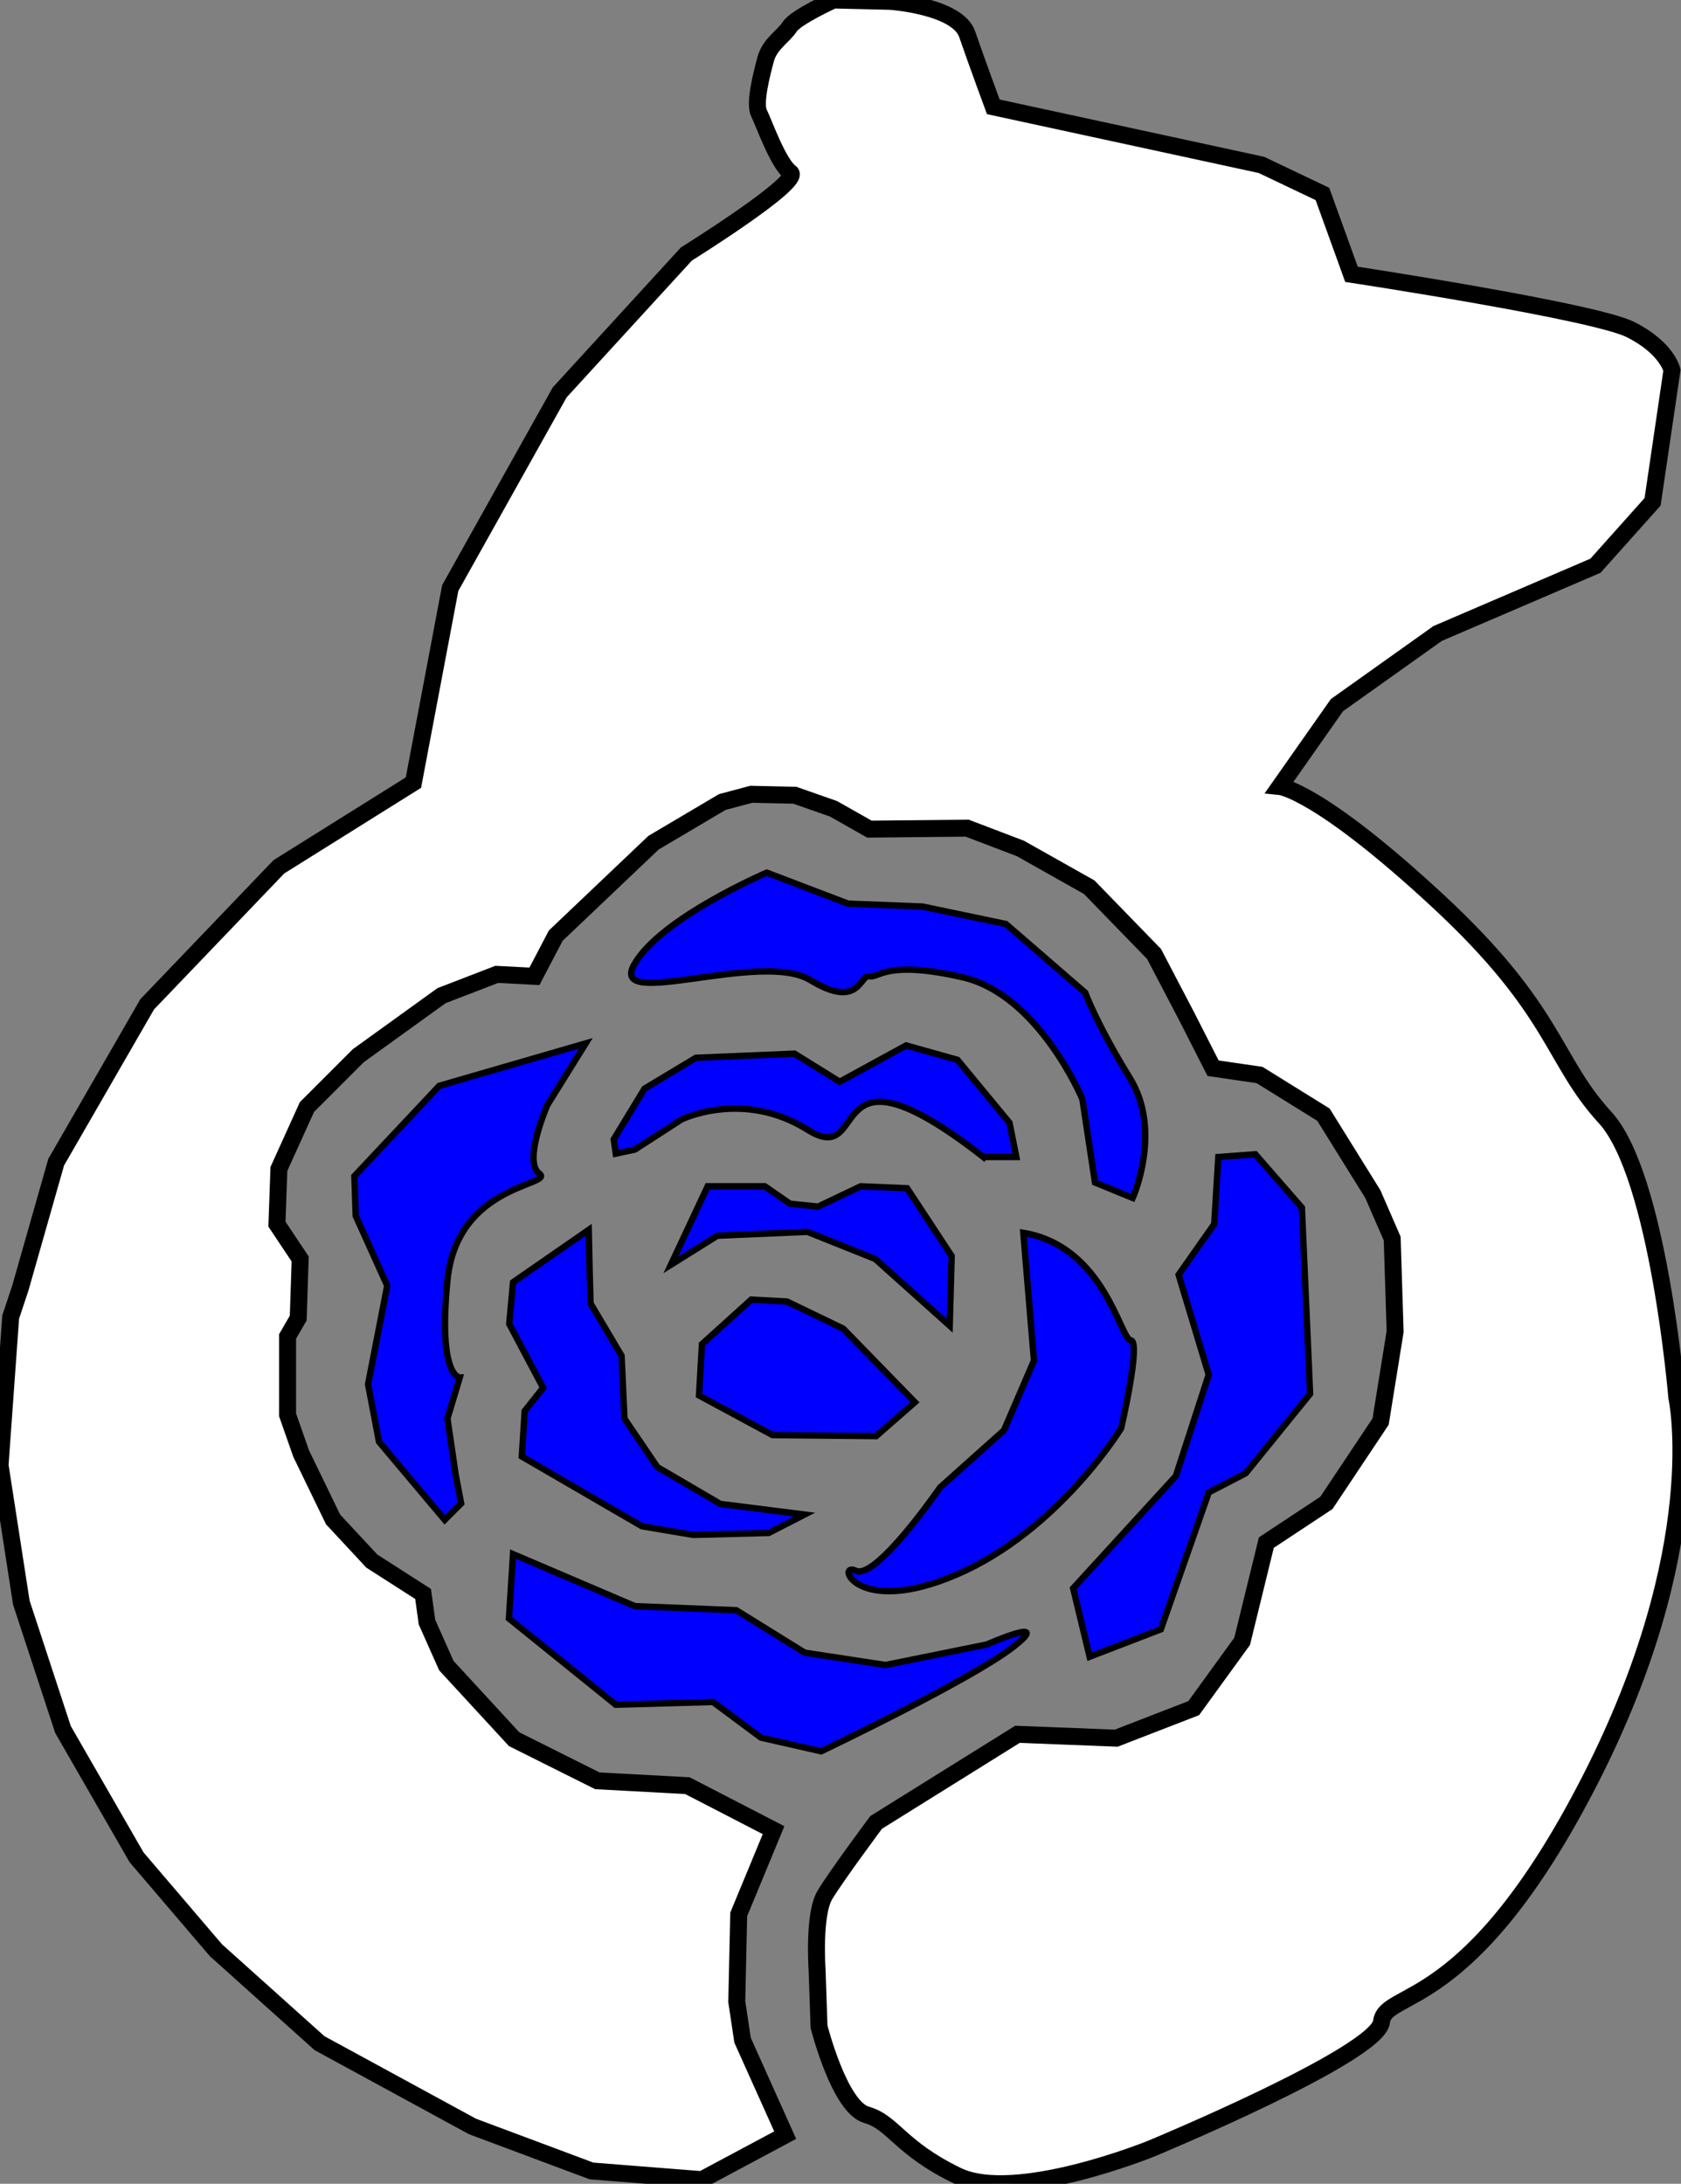 <?xml version="1.0" encoding="UTF-8" standalone="no"?>
<!-- Created with Inkscape (http://www.inkscape.org/) -->

<svg
   width="39.643mm"
   height="51.499mm"
   viewBox="0 0 39.643 51.499"
   version="1.1"
   id="svg1"
   xml:space="preserve"
   inkscape:version="1.4 (e7c3feb100, 2024-10-09)"
   sodipodi:docname="icon.svg"
   xmlns:inkscape="http://www.inkscape.org/namespaces/inkscape"
   xmlns:sodipodi="http://sodipodi.sourceforge.net/DTD/sodipodi-0.dtd"
   xmlns="http://www.w3.org/2000/svg"
   xmlns:svg="http://www.w3.org/2000/svg"><rect x="0" y="0" width="39.643" height="51.499" fill="#808080" stroke="none"/><sodipodi:namedview
     id="namedview1"
     pagecolor="#ffffff"
     bordercolor="#000000"
     borderopacity="0.25"
     inkscape:showpageshadow="2"
     inkscape:pageopacity="0.0"
     inkscape:pagecheckerboard="0"
     inkscape:deskcolor="#d1d1d1"
     inkscape:document-units="mm"
     inkscape:zoom="2"
     inkscape:cx="86.25"
     inkscape:cy="131.25"
     inkscape:window-width="1680"
     inkscape:window-height="1022"
     inkscape:window-x="0"
     inkscape:window-y="0"
     inkscape:window-maximized="1"
     inkscape:current-layer="layer2" /><defs
     id="defs1" /><g
     inkscape:groupmode="layer"
     id="layer2"
     inkscape:label="Layer 2"
     transform="translate(-85.187,-104.198)"><path
       style="fill:#ffffff;stroke-width:0.4;stroke:#000000;stroke-opacity:1;stroke-dasharray:none;fill-opacity:1"
       d="m 106.2,104.23 -1.356,-0.032 c 0,0 -0.888,0.404 -1.033,0.63 -0.145,0.226 -0.468,0.404 -0.565,0.759 -0.097,0.355 -0.274,1.049 -0.161,1.275 0.113,0.226 0.452,1.195 0.743,1.405 0.291,0.21 -2.454,1.921 -2.454,1.921 l -2.989,3.265 -2.58,4.612 -0.868,4.589 -3.174,1.986 -3.105,3.242 -2.146,3.722 -0.845,2.968 -0.228,0.685 -0.251,3.493 0.502,3.242 0.982,2.991 1.735,3.014 1.872,2.192 2.443,2.192 3.607,1.964 2.808,1.05 2.603,0.205 1.964,-1.05 -1.005,-2.238 -0.137,-0.913 0.046,-2.055 0.822,-1.986 -2.032,-1.05 -2.123,-0.114 -1.964,-0.982 -1.598,-1.735 -0.457,-1.027 -0.091,-0.662 -1.21,-0.776 -0.913,-0.982 -0.753,-1.553 -0.32,-0.913 v -1.849 l 0.251,-0.434 0.046,-1.393 -0.548,-0.822 0.046,-1.301 0.662,-1.461 1.21,-1.21 1.964,-1.416 1.301,-0.502 0.89,0.046 0.502,-0.959 2.306,-2.192 1.621,-0.959 0.685,-0.183 1.027,0.023 0.913,0.32 0.845,0.479 2.306,-0.023 1.256,0.479 1.621,0.913 1.53,1.575 0.776,1.484 0.616,1.21 1.096,0.16 1.507,0.936 1.164,1.872 0.457,1.05 0.069,2.192 -0.342,2.123 -1.279,1.918 -1.416,0.936 -0.571,2.329 -1.142,1.575 -1.827,0.708 -2.329,-0.091 -3.333,2.078 c 0,0 -0.936,1.256 -1.21,1.712 -0.274,0.457 -0.183,1.758 -0.183,1.758 l 0.046,1.347 c 0,0 0.479,1.895 1.119,2.078 0.639,0.183 0.776,0.776 2.146,1.438 1.37,0.662 4.566,-0.639 4.566,-0.639 0,0 5.343,-2.215 5.434,-2.991 0.091,-0.776 2.078,-0.16 4.909,-5.685 2.831,-5.525 2.055,-9.042 2.055,-9.042 0,0 -0.434,-5.229 -1.69,-6.598 -1.256,-1.37 -1.142,-2.512 -3.95,-5.114 -2.808,-2.603 -3.722,-2.694 -3.722,-2.694 l 1.347,-1.918 2.375,-1.69 3.722,-1.598 1.347,-1.507 0.457,-3.105 c 0,0 -0.114,-0.525 -0.982,-0.959 -0.868,-0.434 -6.576,-1.301 -6.576,-1.301 l -0.685,-1.895 -1.438,-0.685 -6.324,-1.37 c 0,0 -0.388,-1.05 -0.616,-1.712 -0.228,-0.662 -1.796,-0.774 -1.796,-0.774 z"
       id="path1" /><path
       style="fill:#0000ff;stroke-width:0.15;stroke:#000000;stroke-opacity:1;stroke-dasharray:none"
       d="m 103.27,124.777 c 0,0 -2.512,1.073 -3.128,2.169 -0.616,1.096 2.991,-0.342 4.155,0.365 1.164,0.708 1.164,-0.137 1.393,-0.091 0.228,0.046 0.388,-0.388 2.192,0.023 1.804,0.411 2.831,2.877 2.831,2.877 l 0.297,1.964 0.89,0.365 c 0,0 0.708,-1.575 -0.069,-2.831 -0.776,-1.256 -1.05,-2.009 -1.05,-2.009 l -1.872,-1.621 -1.964,-0.411 -1.758,-0.069 z"
       id="path2" /><path
       style="fill:#0000ff;stroke-width:0.15;stroke:#000000;stroke-opacity:1;stroke-dasharray:none"
       d="m 108.38,131.483 h 0.775 l -0.161,-0.807 -1.227,-1.485 -1.211,-0.339 -1.566,0.856 -1.066,-0.662 -2.325,0.097 -1.211,0.727 -0.727,1.195 0.048,0.339 0.452,-0.097 1.098,-0.71 c 0,0 1.453,-0.71 2.971,0.242 1.518,0.953 0.258,-2.389 4.149,0.646 z"
       id="path3" /><path
       style="fill:#0000ff;stroke-width:0.15;stroke:#000000;stroke-opacity:1;stroke-dasharray:none"
       d="m 99,128.803 -0.904,1.453 c 0,0 -0.581,1.324 -0.194,1.614 0.387,0.291 -1.937,0.226 -2.163,2.519 -0.226,2.293 0.291,2.293 0.291,2.293 l -0.291,0.969 0.194,1.324 0.129,0.678 -0.387,0.387 -1.55,-1.841 -0.258,-1.356 0.452,-2.325 -0.743,-1.647 -0.032,-0.936 2.002,-2.131 z"
       id="path4" /><path
       style="fill:#0000ff;stroke-width:0.15;stroke:#000000;stroke-opacity:1;stroke-dasharray:none"
       d="m 102.904,134.846 0.845,0.046 1.324,0.639 1.69,1.735 -0.913,0.799 -2.443,-0.023 -1.735,-0.936 0.069,-1.21 z"
       id="path5" /><path
       style="fill:#0000ff;stroke-width:0.15;stroke:#000000;stroke-opacity:1;stroke-dasharray:none"
       d="m 101.009,134.024 1.096,-0.685 2.123,-0.091 1.598,0.639 1.758,1.575 0.046,-1.644 -1.05,-1.598 -1.096,-0.046 -1.005,0.479 -0.662,-0.069 -0.594,-0.411 h -1.347 z"
       id="path6" /><path
       style="fill:#0000ff;stroke-width:0.15;stroke:#000000;stroke-opacity:1;stroke-dasharray:none"
       d="m 99.068,133.202 c 0,0.091 0.046,1.735 0.046,1.735 l 0.731,1.233 0.069,1.484 0.776,1.142 1.484,0.868 1.986,0.251 -0.845,0.434 -1.781,0.046 -1.21,-0.205 -2.831,-1.644 0.068,-1.073 0.434,-0.548 -0.799,-1.507 0.091,-0.982 z"
       id="path7" /><path
       style="fill:#0000ff;stroke-width:0.15;stroke:#000000;stroke-opacity:1;stroke-dasharray:none"
       d="m 109.32,133.271 0.251,3.014 -0.708,1.644 -1.507,1.347 c 0,0 -1.507,2.192 -1.986,1.964 -0.479,-0.228 -0.023,1.119 2.375,0.091 2.397,-1.027 3.881,-3.448 3.881,-3.448 0,0 0.479,-2.055 0.228,-2.078 -0.251,-0.023 -0.616,-2.215 -2.534,-2.534 z"
       id="path8" /><path
       style="fill:#0000ff;stroke-width:0.15;stroke:#000000;stroke-opacity:1;stroke-dasharray:none"
       d="m 102.551,142.171 1.614,1.001 1.905,0.291 2.389,-0.484 c 0,0 1.614,-0.71 0.614,0.065 -1.001,0.775 -4.521,2.454 -4.521,2.454 l -1.421,-0.323 -1.13,-0.84 -2.293,0.065 -2.519,-2.034 0.097,-1.518 2.874,1.227 z"
       id="path9" /><path
       style="fill:#0000ff;stroke-width:0.15;stroke:#000000;stroke-opacity:1;stroke-dasharray:none"
       d="m 110.495,141.654 2.422,-2.648 0.775,-2.389 -0.71,-2.357 0.84,-1.195 0.097,-1.582 0.872,-0.065 1.098,1.259 0.194,4.391 -1.518,1.873 -0.872,0.452 -1.13,3.229 -1.679,0.646 z"
       id="path10" /></g></svg>
